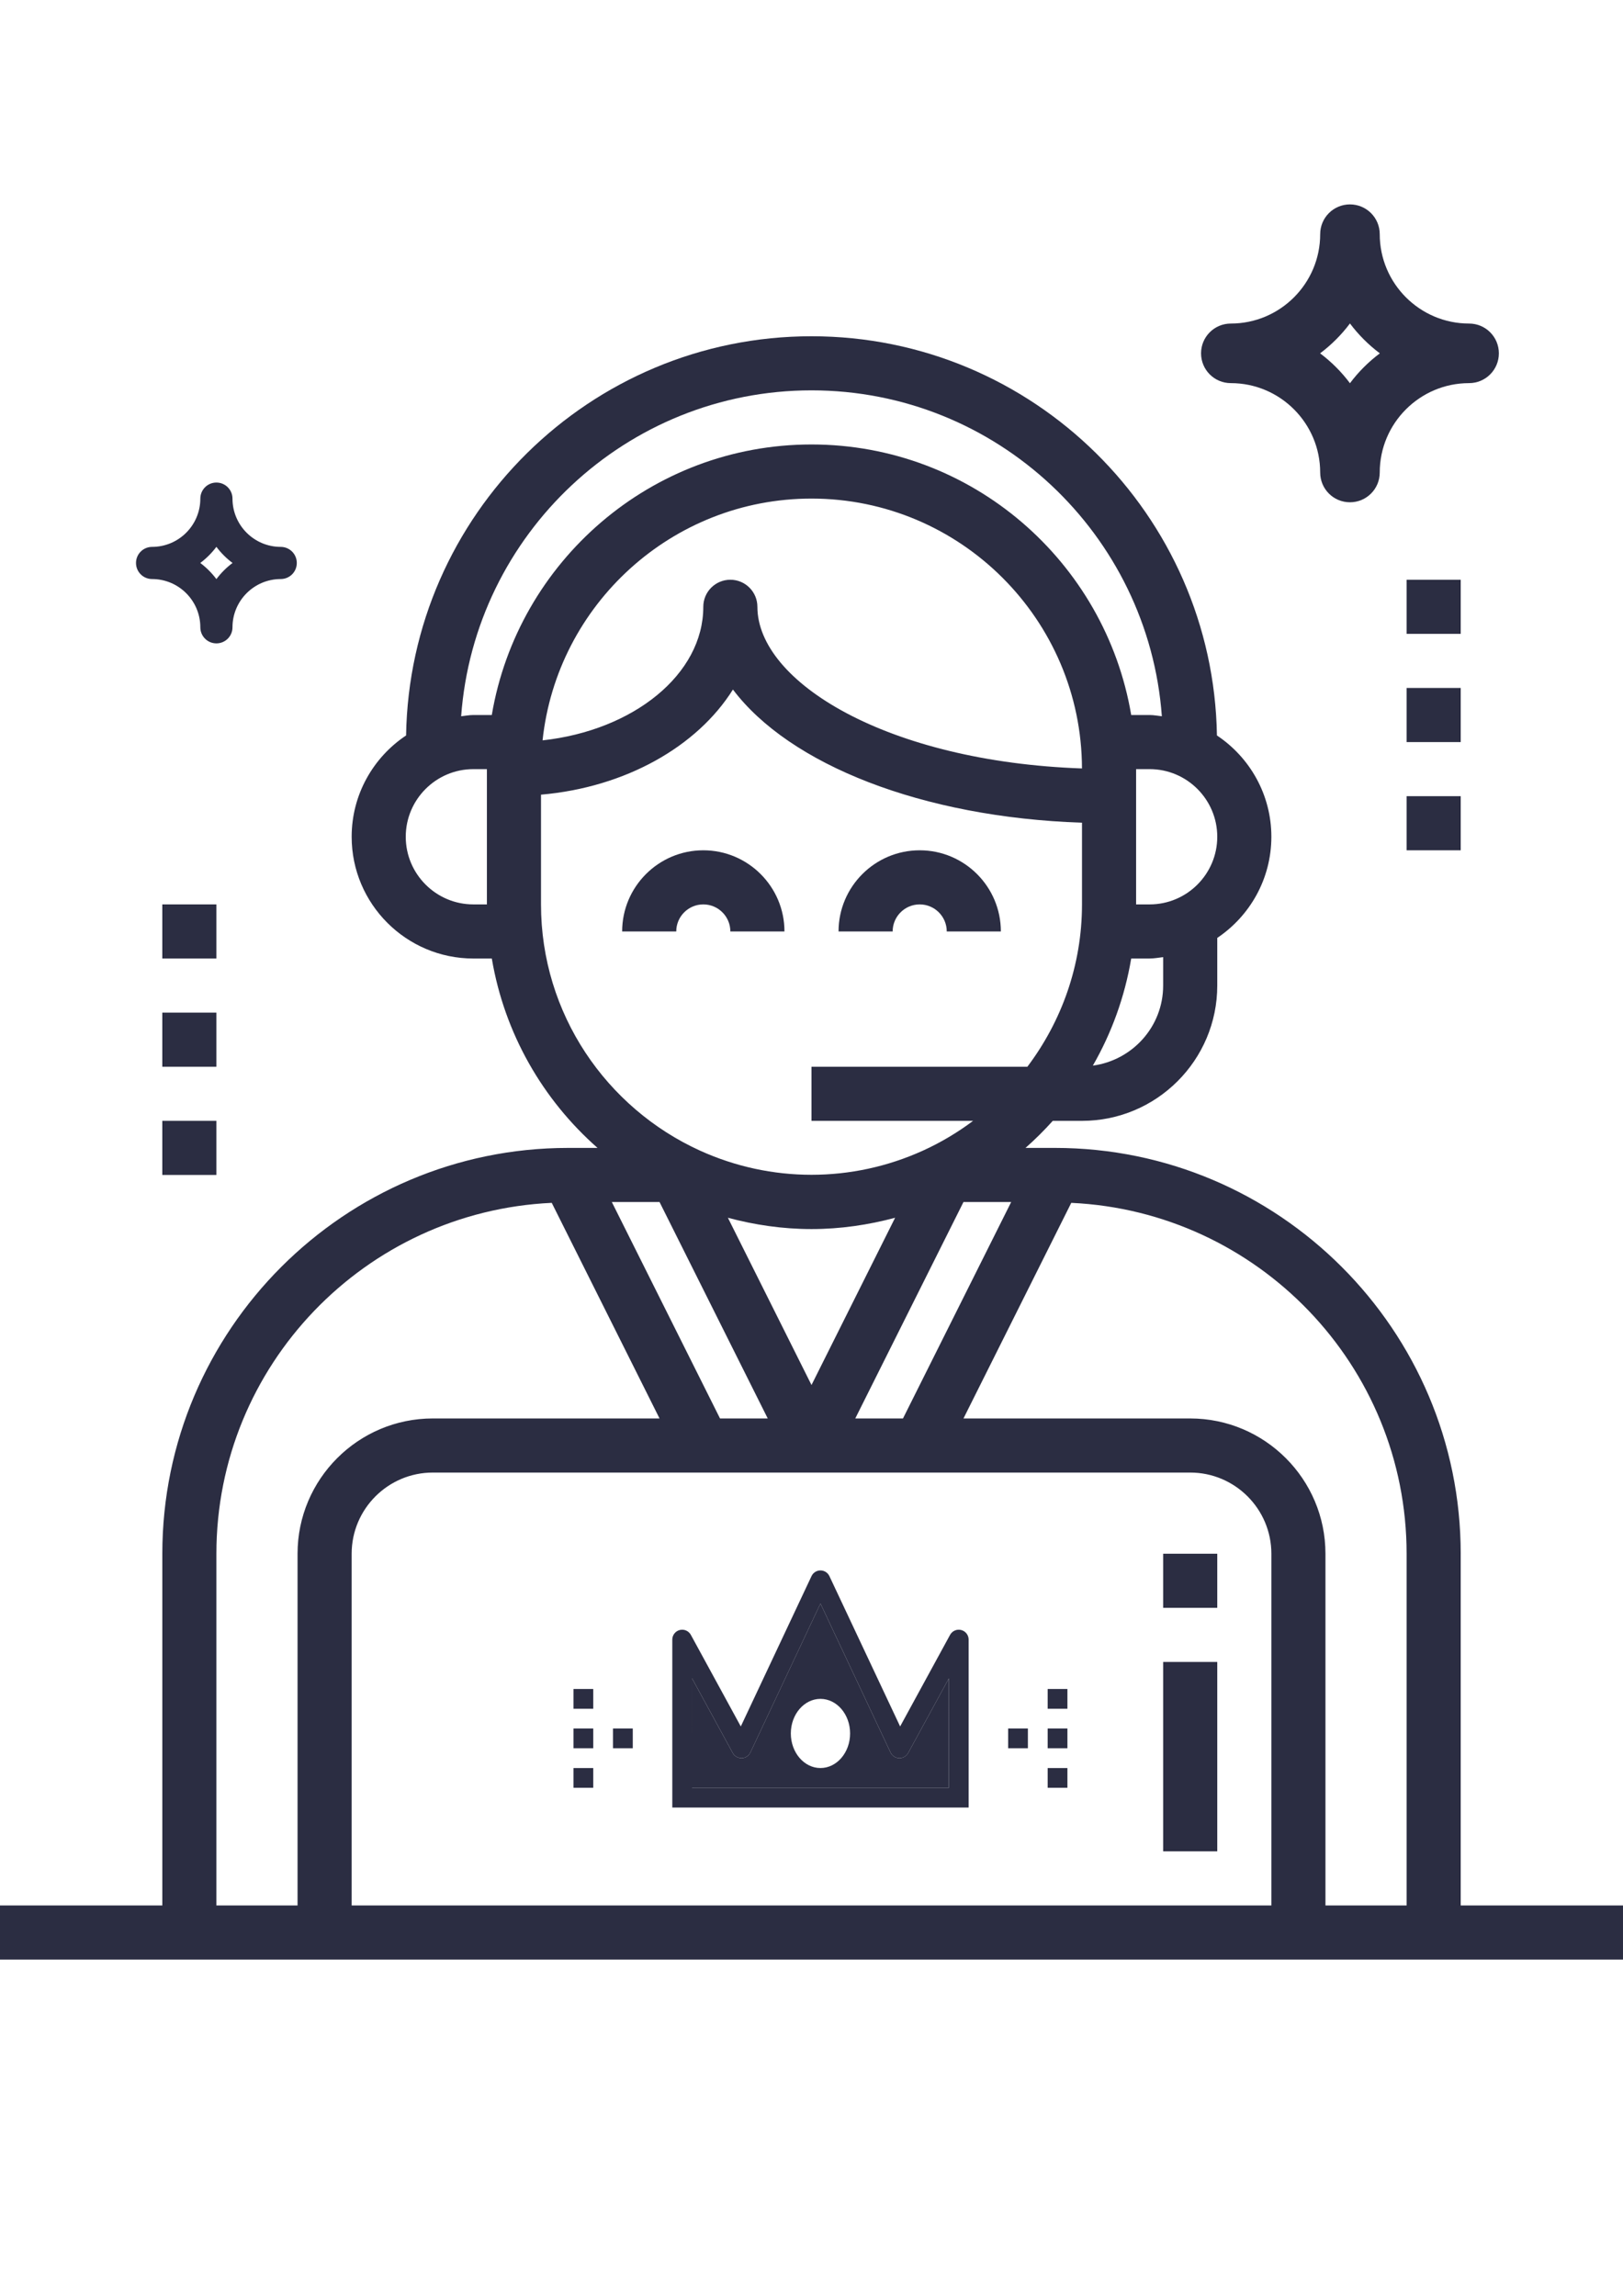 <?xml version="1.0" encoding="utf-8"?>
<!-- Generator: Adobe Illustrator 16.0.0, SVG Export Plug-In . SVG Version: 6.00 Build 0)  -->
<!DOCTYPE svg PUBLIC "-//W3C//DTD SVG 1.1//EN" "http://www.w3.org/Graphics/SVG/1.1/DTD/svg11.dtd">
<svg version="1.1" id="Layer_1" xmlns="http://www.w3.org/2000/svg" xmlns:xlink="http://www.w3.org/1999/xlink" x="0px" y="0px"
	 width="595.279px" height="841.891px" viewBox="0 0 595.279 841.891" enable-background="new 0 0 595.279 841.891"
	 xml:space="preserve">
<g>
	<path fill="#2B2D42" d="M257.954,331.653c5.479,0,9.922,4.455,9.922,9.921h19.846c0-16.41-13.354-29.764-29.768-29.764
		c-16.409,0-29.764,13.354-29.764,29.764h19.843C248.033,336.108,252.478,331.653,257.954,331.653z"/>
	<path fill="#2B2D42" d="M337.325,331.653c5.479,0,9.921,4.455,9.921,9.921h19.846c0-16.41-13.354-29.764-29.767-29.764
		s-29.765,13.354-29.765,29.764h19.843C327.404,336.108,331.849,331.653,337.325,331.653z"/>
	<path fill="#2B2D42" d="M535.755,569.766c0-82.06-66.764-148.817-148.82-148.817H376.13c3.529-3.105,6.854-6.419,10.001-9.922
		h10.726c27.354,0,49.606-22.253,49.606-49.606v-17.481c11.952-8.017,19.843-21.648,19.843-37.086
		c0-15.497-7.947-29.149-19.962-37.155c-1.319-80.928-67.455-146.39-148.701-146.39c-81.245,0-147.383,65.461-148.701,146.39
		c-12.018,8.006-19.961,21.658-19.961,37.155c0,24.615,20.029,44.646,44.646,44.646h6.757c4.646,27.492,18.691,51.77,38.782,69.45
		h-10.812c-82.062,0-148.82,66.761-148.82,148.817v128.979H0v19.843h69.449h49.606h357.168h49.604h69.449v-19.843H535.75v-128.98
		H535.755z M297.64,450.709c10.616,0,20.864-1.527,30.667-4.146l-30.667,61.334l-30.667-61.334
		C276.776,449.182,287.025,450.709,297.64,450.709z M370.882,440.788l-39.688,79.37h-17.501l39.688-79.37H370.882L370.882,440.788z
		 M426.617,361.417c0,15.051-11.271,27.393-25.786,29.357c6.876-11.955,11.697-25.2,14.069-39.279h6.756
		c1.696,0,3.313-0.317,4.961-0.506V361.417z M421.656,331.653h-4.961v-49.606h4.961c13.685,0,24.807,11.132,24.807,24.803
		S435.341,331.653,421.656,331.653z M297.64,143.147c67.922,0,123.62,52.812,128.501,119.513c-1.498-0.159-2.946-0.457-4.484-0.457
		h-6.756c-9.484-56.214-58.388-99.213-117.261-99.213s-107.775,42.999-117.263,99.213h-6.757c-1.538,0-2.983,0.298-4.481,0.457
		C174.021,195.959,229.719,143.147,297.64,143.147z M396.844,281.798c-71.604-2.52-119.049-31.798-119.049-59.28
		c0-5.477-4.435-9.921-9.921-9.921c-5.483,0-9.922,4.445-9.922,9.921c0,24.793-25.637,45.34-58.952,48.981
		c5.288-49.766,47.503-88.667,98.641-88.667C352.26,182.833,396.704,227.211,396.844,281.798z M173.623,331.653
		c-13.682,0-24.804-11.131-24.804-24.803c0-13.671,11.122-24.803,24.804-24.803h4.961v49.606H173.623L173.623,331.653z
		 M198.427,331.653v-40.241c30.981-2.688,57.272-17.63,70.398-38.554c20.756,27.502,69.264,46.858,128.025,48.833v29.962
		c0,22.353-7.521,42.92-20.031,59.528h-79.18v19.842h59.271c-5.692,4.267-11.837,7.938-18.385,10.914
		c-26.033,11.823-55.748,11.823-81.791,0C222.406,406.321,198.427,371.775,198.427,331.653z M281.587,520.158h-17.501l-39.686-79.37
		h17.501L281.587,520.158z M79.37,569.766c0-69.103,54.667-125.516,122.995-128.67l39.536,79.062h-83.16
		c-27.354,0-49.606,22.254-49.606,49.604v128.979H79.37V569.766z M128.978,698.742V569.766c0-16.407,13.354-29.765,29.764-29.765
		h99.213h39.688h39.686h99.215c16.408,0,29.766,13.354,29.766,29.765v128.979L128.978,698.742L128.978,698.742z M486.146,698.742
		V569.766c0-27.354-22.254-49.604-49.607-49.604h-83.157l39.533-79.062c68.328,3.154,122.995,59.567,122.995,128.67v128.979h-29.764
		V698.742L486.146,698.742z"/>
	<rect x="426.617" y="609.45" fill="#2B2D42" width="19.846" height="69.449"/>
	<rect x="426.617" y="569.766" fill="#2B2D42" width="19.846" height="19.845"/>
	<rect x="515.909" y="212.597" fill="#2B2D42" width="19.846" height="19.842"/>
	<rect x="515.909" y="252.282" fill="#2B2D42" width="19.846" height="19.843"/>
	<rect x="515.909" y="291.968" fill="#2B2D42" width="19.846" height="19.843"/>
	<rect x="59.528" y="331.653" fill="#2B2D42" width="19.843" height="19.843"/>
	<rect x="59.528" y="371.338" fill="#2B2D42" width="19.843" height="19.843"/>
	<rect x="59.528" y="411.023" fill="#2B2D42" width="19.843" height="19.843"/>
</g>
<path fill="none" d="M495.134,118.616c-3.111,4.15-6.806,7.842-10.952,10.956c4.146,3.113,7.841,6.807,10.952,10.956
	c3.113-4.149,6.808-7.843,10.962-10.956C501.939,126.458,498.247,122.766,495.134,118.616z"/>
<path fill="#2B2D42" d="M538.826,118.648c-18.066,0-32.769-14.703-32.769-32.768c0-6.042-4.884-10.924-10.926-10.924
	c-6.038,0-10.919,4.883-10.919,10.924c0,18.065-14.703,32.768-32.771,32.768c-6.038,0-10.923,4.884-10.923,10.924
	c0,6.041,4.885,10.924,10.923,10.924c18.068,0,32.771,14.703,32.771,32.77c0,6.04,4.881,10.923,10.919,10.923
	c6.042,0,10.926-4.883,10.926-10.923c0-18.066,14.7-32.77,32.769-32.77c6.041,0,10.923-4.883,10.923-10.924
	C549.749,123.532,544.867,118.648,538.826,118.648z M495.134,140.528c-3.111-4.149-6.806-7.843-10.952-10.956
	c4.146-3.114,7.841-6.806,10.952-10.956c3.113,4.15,6.808,7.842,10.962,10.956C501.939,132.685,498.247,136.378,495.134,140.528z"/>
<path fill="none" d="M79.37,200.53c-1.68,2.241-3.674,4.234-5.914,5.916c2.24,1.681,4.233,3.675,5.914,5.916
	c1.684-2.241,3.676-4.235,5.919-5.916C83.046,204.764,81.052,202.771,79.37,200.53z"/>
<path fill="#2B2D42" d="M102.962,200.547c-9.756,0-17.691-7.939-17.691-17.693c0-3.262-2.639-5.898-5.899-5.898
	c-3.26,0-5.896,2.637-5.896,5.898c0,9.754-7.939,17.693-17.695,17.693c-3.26,0-5.898,2.637-5.898,5.898
	c0,3.262,2.64,5.898,5.898,5.898c9.756,0,17.695,7.939,17.695,17.694c0,3.261,2.636,5.897,5.896,5.897
	c3.262,0,5.899-2.637,5.899-5.897c0-9.755,7.937-17.694,17.691-17.694c3.265,0,5.898-2.636,5.898-5.898
	C108.861,203.184,106.225,200.547,102.962,200.547z M79.37,212.361c-1.68-2.241-3.674-4.235-5.914-5.916
	c2.24-1.681,4.233-3.674,5.914-5.916c1.684,2.241,3.676,4.234,5.919,5.916C83.046,208.126,81.052,210.121,79.37,212.361z"/>
<g>
	<path fill="#2B2D42" d="M348.026,615.461l-14.935,27.38c-0.653,1.199-1.906,1.896-3.286,1.891c-1.365-0.044-2.591-0.847-3.175-2.08
		l-25.708-54.626l-25.704,54.626c-0.583,1.233-1.81,2.036-3.176,2.08c-1.304,0.023-2.63-0.689-3.286-1.89l-14.935-27.381v40.138
		h94.202L348.026,615.461L348.026,615.461z M300.925,648.354c-5.99,0-10.867-5.688-10.867-12.682s4.877-12.682,10.867-12.682
		c5.996,0,10.871,5.688,10.871,12.682C311.796,642.664,306.921,648.354,300.925,648.354z"/>
	<path fill="none" d="M355.272,662.845v0.011h11.074c-0.068-0.003-0.136-0.011-0.204-0.011H355.272z"/>
	<polygon fill="none" points="351.649,662.845 250.201,662.845 246.578,662.845 246.578,662.855 355.272,662.855 355.272,662.845 	
		"/>
	<path fill="none" d="M235.708,662.845c-0.067,0-0.136,0.008-0.205,0.011h11.075v-0.011H235.708z"/>
	<path fill="#2B2D42" d="M351.649,662.845h3.623v-7.246v-14.49v-39.854c0-1.656-1.123-3.102-2.729-3.512
		c-1.596-0.416-3.278,0.32-4.076,1.773l-18.321,33.587l-25.942-55.134c-0.598-1.268-1.873-2.08-3.279-2.08
		c-1.402,0-2.68,0.812-3.276,2.08l-25.941,55.134l-18.323-33.587c-0.797-1.453-2.475-2.188-4.074-1.773
		c-1.605,0.41-2.729,1.854-2.729,3.512v43.479V655.6v7.246h3.623L351.649,662.845L351.649,662.845z M253.824,615.461l14.935,27.381
		c0.656,1.198,1.982,1.913,3.286,1.889c1.366-0.044,2.593-0.846,3.176-2.079l25.704-54.626l25.708,54.626
		c0.584,1.233,1.81,2.035,3.175,2.079c1.38,0.008,2.633-0.688,3.286-1.89l14.935-27.38v40.138h-94.202L253.824,615.461
		L253.824,615.461z"/>
	<rect x="369.765" y="633.859" fill="#2B2D42" width="7.245" height="7.247"/>
	<rect x="384.26" y="633.859" fill="#2B2D42" width="7.246" height="7.247"/>
	<rect x="384.26" y="648.354" fill="#2B2D42" width="7.246" height="7.245"/>
	<rect x="384.26" y="619.367" fill="#2B2D42" width="7.246" height="7.246"/>
	<rect x="224.839" y="633.859" fill="#2B2D42" width="7.247" height="7.247"/>
	<rect x="210.346" y="633.859" fill="#2B2D42" width="7.245" height="7.247"/>
	<rect x="210.346" y="619.367" fill="#2B2D42" width="7.245" height="7.246"/>
	<rect x="210.346" y="648.354" fill="#2B2D42" width="7.245" height="7.245"/>
</g>
</svg>
